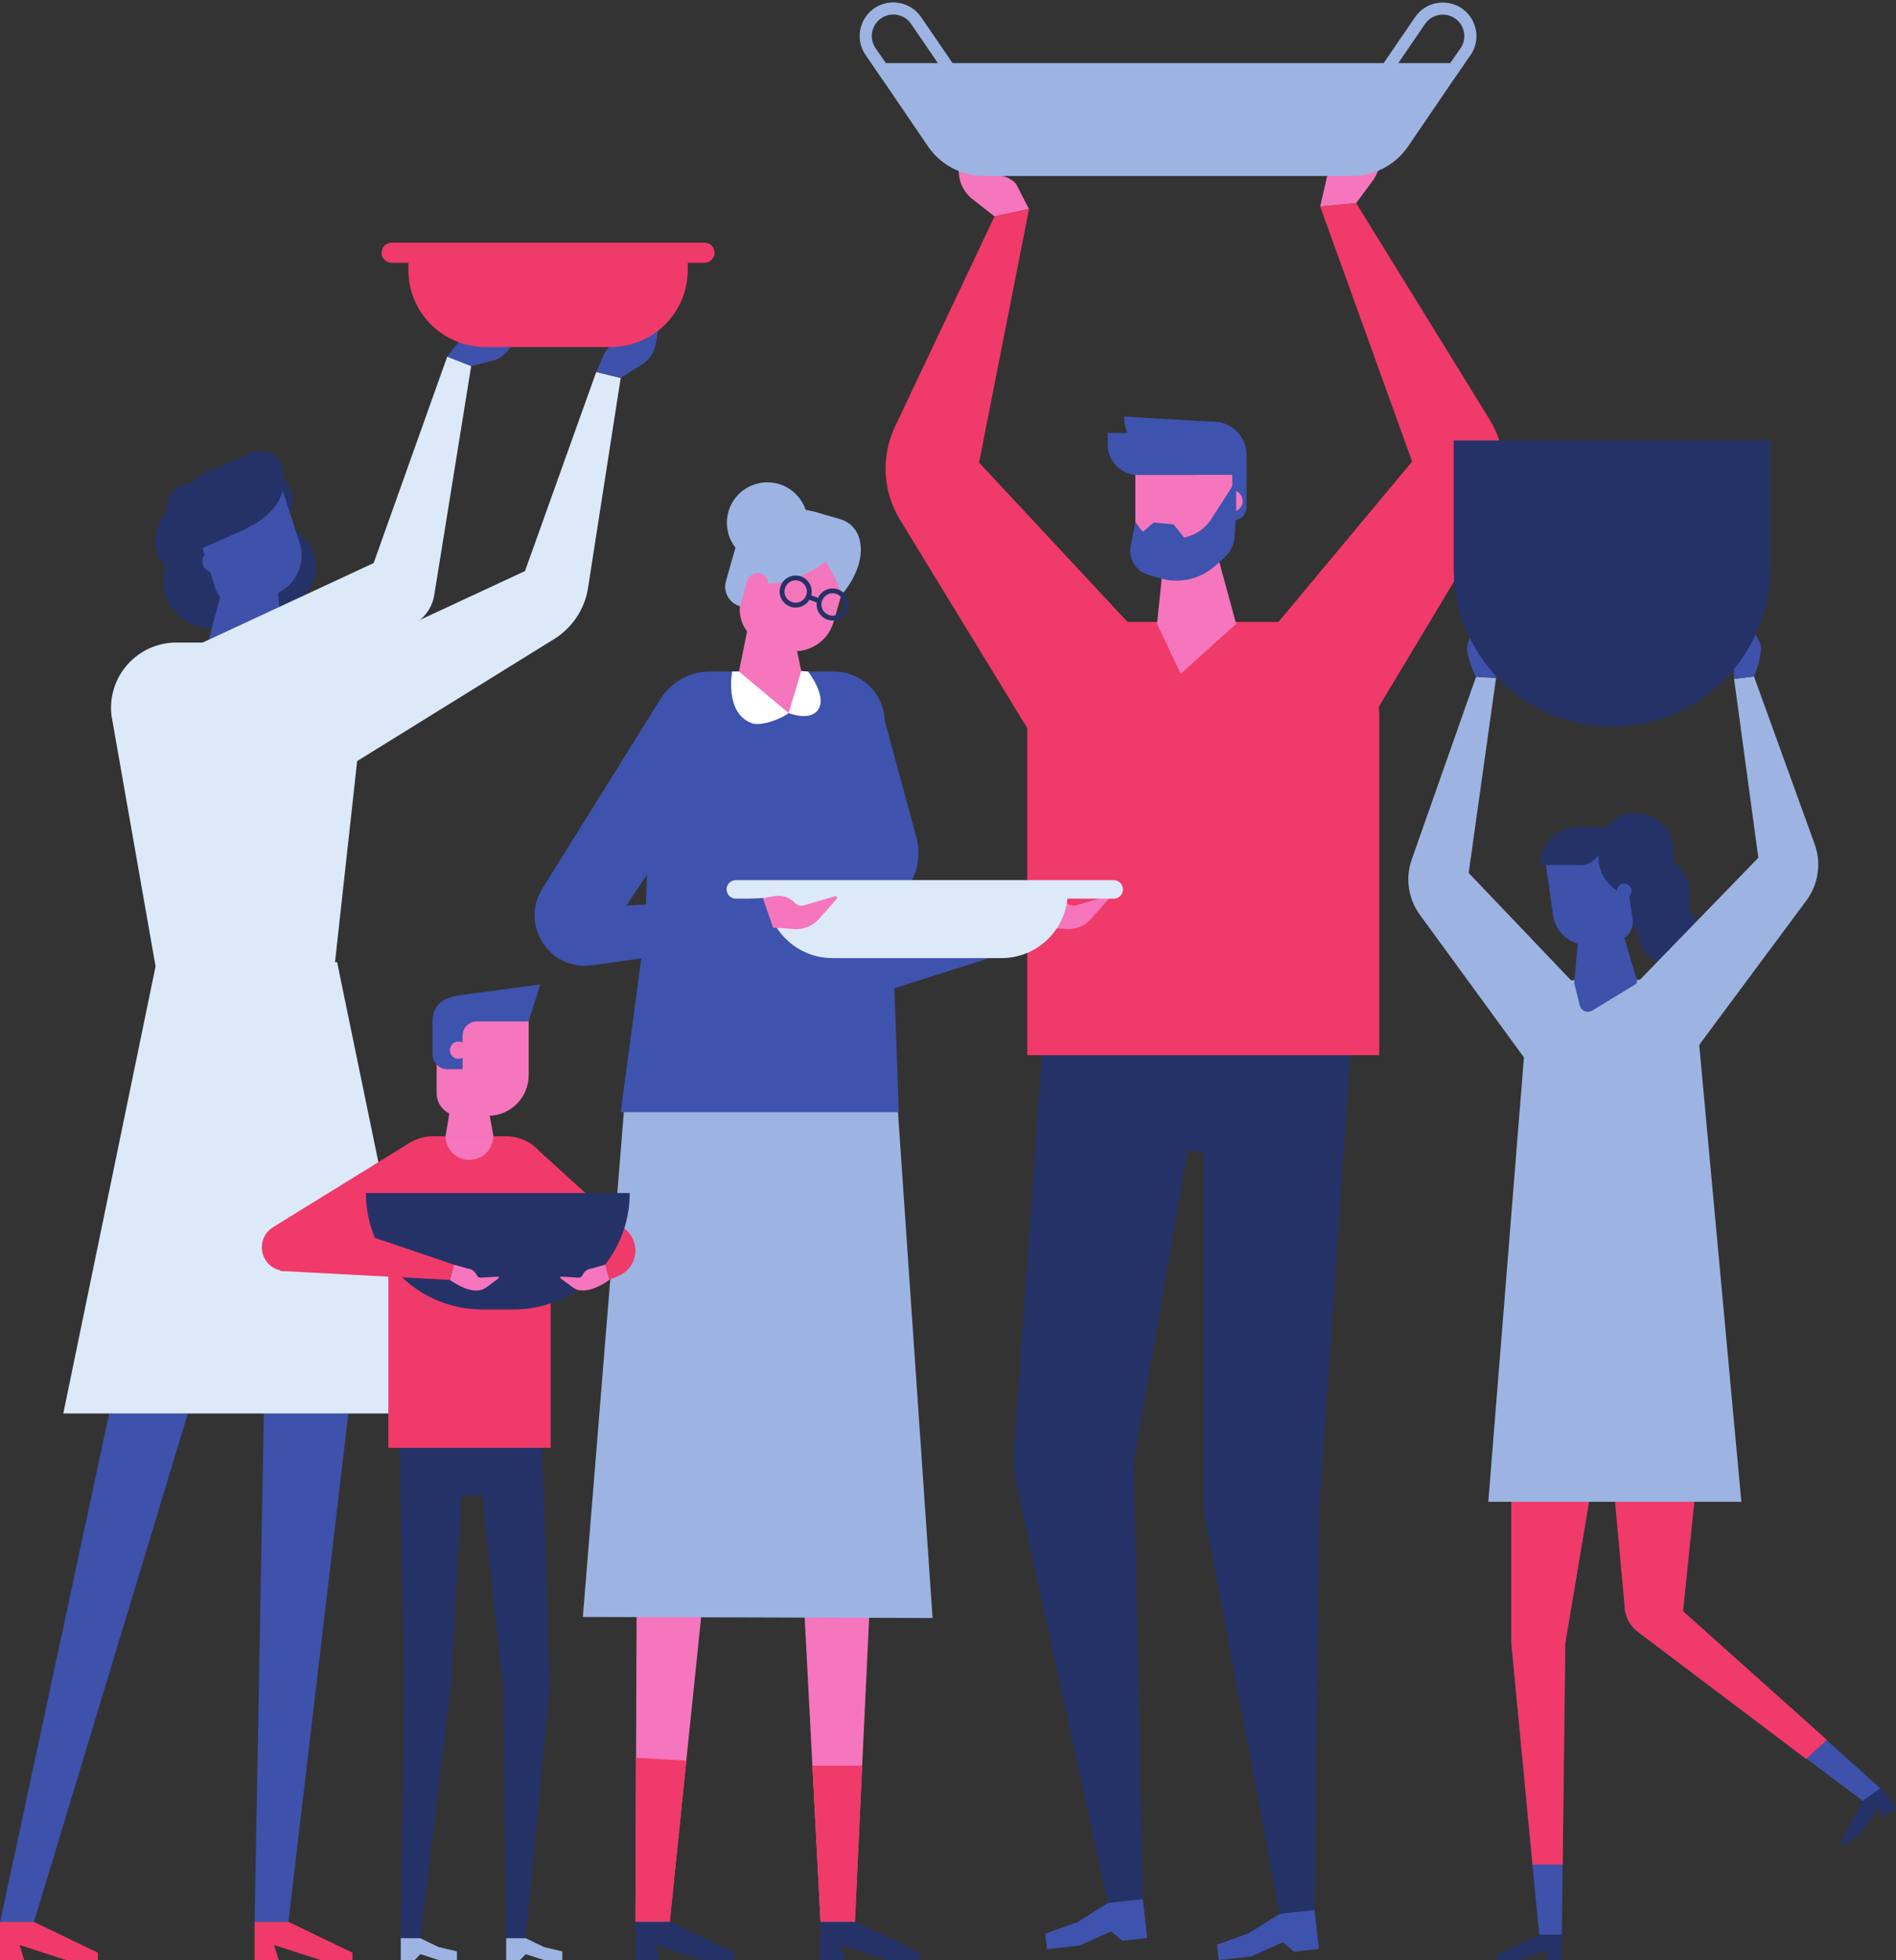 <?xml version="1.0" encoding="UTF-8"?><svg xmlns="http://www.w3.org/2000/svg" xmlns:xlink="http://www.w3.org/1999/xlink" height="405.1" preserveAspectRatio="xMidYMid meet" version="1.0" viewBox="0.0 -0.5 391.9 405.1" width="391.9" zoomAndPan="magnify"><rect x="0.0" y="-0.5" width="391.9" height="405.1" fill="#333333" stroke="none"/><defs><clipPath id="a"><path d="M 0 396 L 21 396 L 21 404.578 L 0 404.578 Z M 0 396"/></clipPath><clipPath id="b"><path d="M 52 396 L 73 396 L 73 404.578 L 52 404.578 Z M 52 396"/></clipPath><clipPath id="c"><path d="M 251 394 L 273 394 L 273 404.578 L 251 404.578 Z M 251 394"/></clipPath><clipPath id="d"><path d="M 131 396 L 152 396 L 152 404.578 L 131 404.578 Z M 131 396"/></clipPath><clipPath id="e"><path d="M 169 396 L 191 396 L 191 404.578 L 169 404.578 Z M 169 396"/></clipPath><clipPath id="f"><path d="M 82 400 L 95 400 L 95 404.578 L 82 404.578 Z M 82 400"/></clipPath><clipPath id="g"><path d="M 104 400 L 117 400 L 117 404.578 L 104 404.578 Z M 104 400"/></clipPath><clipPath id="h"><path d="M 309 399 L 323 399 L 323 404.578 L 309 404.578 Z M 309 399"/></clipPath><clipPath id="i"><path d="M 380 368 L 391.891 368 L 391.891 382 L 380 382 Z M 380 368"/></clipPath></defs><g><g id="change1_1"><path d="M 123.242 76.371 L 108.516 117.52 L 58.039 140.992 L 69.004 159.777 L 114.539 131.57 C 118.281 129.254 120.832 125.426 121.535 121.082 L 128.297 77.609 L 123.242 76.371" fill="#dce9f8"/></g><g id="change2_1"><path d="M 128.297 77.609 L 132.805 74.758 C 134.262 73.812 135.258 72.305 135.551 70.594 L 136.48 65.234 C 136.539 64.887 136.109 64.68 135.871 64.941 L 131.484 69.828 C 131.027 70.336 130.324 70.547 129.664 70.371 C 129.648 70.367 129.633 70.363 129.617 70.359 C 127.652 69.855 125.625 70.941 124.809 72.801 L 123.242 76.371 L 128.297 77.609" fill="#3e51ab"/></g><g id="change3_2"><path d="M 32.105 111.062 C 32.105 115.504 35.707 119.105 40.148 119.105 C 44.59 119.105 48.191 115.504 48.191 111.062 C 48.191 106.621 44.59 103.02 40.148 103.02 C 35.707 103.02 32.105 106.621 32.105 111.062" fill="#253267"/></g><g id="change3_3"><path d="M 34.445 104.547 C 34.445 107.371 36.734 109.664 39.562 109.664 C 42.387 109.664 44.676 107.371 44.676 104.547 C 44.676 101.723 42.387 99.434 39.562 99.434 C 36.734 99.434 34.445 101.723 34.445 104.547" fill="#253267"/></g><g id="change3_4"><path d="M 33.805 119.695 C 33.805 124.996 38.102 129.293 43.402 129.293 C 48.703 129.293 53 124.996 53 119.695 C 53 114.395 48.703 110.098 43.402 110.098 C 38.102 110.098 33.805 114.395 33.805 119.695" fill="#253267"/></g><g id="change3_5"><path d="M 47.504 116.703 C 47.504 121.609 51.48 125.586 56.383 125.586 C 61.289 125.586 65.266 121.609 65.266 116.703 C 65.266 111.797 61.289 107.82 56.383 107.82 C 51.48 107.82 47.504 111.797 47.504 116.703" fill="#253267"/></g><g id="change2_2"><path d="M 38.832 291.621 L 22.57 291.621 L 0 396.832 L 6.984 396.832 L 38.832 291.621" fill="#3e51ab"/></g><g id="change2_3"><path d="M 54.535 291.621 L 52.621 396.832 L 59.602 396.832 L 72.004 291.621 L 54.535 291.621" fill="#3e51ab"/></g><g clip-path="url(#a)" id="change4_14"><path d="M 7.051 396.711 L 20.234 403.055 L 20.234 404.578 L 13.641 404.578 L 4.047 401.477 L 5 404.578 L 0 404.578 L 0 396.711 L 7.051 396.711" fill="#f03a69"/></g><g clip-path="url(#b)" id="change4_13"><path d="M 59.668 396.711 L 72.855 403.055 L 72.855 404.578 L 66.262 404.578 L 56.664 401.477 L 57.617 404.578 L 52.621 404.578 L 52.621 396.711 L 59.668 396.711" fill="#f03a69"/></g><g id="change3_6"><path d="M 50.621 104.34 C 51.527 107.016 54.43 108.453 57.109 107.551 C 59.785 106.645 61.223 103.738 60.32 101.062 C 59.414 98.383 56.508 96.945 53.832 97.852 C 51.152 98.758 49.715 101.66 50.621 104.34" fill="#253267"/></g><g id="change1_2"><path d="M 67.008 218.656 L 35.52 218.355 L 23.047 147.398 C 22.09 139.359 28.367 132.293 36.461 132.293 L 62.367 132.293 C 69.711 132.293 75.523 138.508 75.031 145.836 L 67.008 218.656" fill="#dce9f8"/></g><g id="change1_3"><path d="M 32.336 198.344 L 69.676 198.344 L 88.93 291.621 L 13.082 291.621 L 32.336 198.344" fill="#dce9f8"/></g><g id="change2_4"><path d="M 56.387 122.469 L 50.648 124.332 C 48.117 125.156 45.398 123.77 44.578 121.238 L 39.129 104.465 L 57.637 98.449 L 61.914 111.621 C 63.387 116.145 60.91 121 56.387 122.469" fill="#3e51ab"/></g><g id="change2_5"><path d="M 45.777 114.137 C 46.543 115.098 46.387 116.496 45.426 117.266 C 44.465 118.031 43.062 117.871 42.297 116.914 C 41.531 115.953 41.688 114.551 42.648 113.785 C 43.609 113.016 45.012 113.176 45.777 114.137" fill="#3e51ab"/></g><g id="change3_7"><path d="M 40.602 113.309 L 49.824 109.27 C 57.785 105.602 59.926 100.898 57.992 95.176 C 57.301 93.129 54.633 92.184 52.031 93.062 L 43.969 96.496 C 39.484 98.012 36.816 102.102 38.008 105.633 L 40.602 113.309" fill="#253267"/></g><g id="change2_6"><path d="M 47.473 115.75 L 56.582 113.668 L 58.602 133.219 L 58.602 139.754 C 58.602 141.664 57.055 143.215 55.145 143.215 L 52.93 143.215 C 51.926 143.215 50.969 142.777 50.312 142.016 L 42.723 133.219 L 47.473 115.75" fill="#3e51ab"/></g><g id="change1_4"><path d="M 92.441 73.203 L 77.234 115.863 L 26.758 139.336 L 37.723 158.121 L 85.871 128.297 C 87.953 127.008 89.375 124.879 89.762 122.461 L 97.395 75.148 L 92.441 73.203" fill="#dce9f8"/></g><g id="change2_7"><path d="M 97.395 75.148 L 102.105 73.984 C 103.75 73.43 105.086 72.211 105.793 70.625 L 108.008 65.66 C 108.148 65.34 107.785 65.027 107.492 65.227 L 102.035 68.887 C 101.469 69.266 100.734 69.297 100.137 68.965 C 100.125 68.957 100.113 68.949 100.098 68.941 C 98.316 67.973 96.082 68.527 94.836 70.129 L 92.441 73.203 L 97.395 75.148" fill="#3e51ab"/></g><g id="change4_1"><path d="M 100.328 71.219 L 126.242 71.219 C 135.031 71.219 142.156 64.094 142.156 55.305 L 142.156 51.73 L 84.414 51.73 L 84.414 55.305 C 84.414 64.094 91.539 71.219 100.328 71.219" fill="#f03a69"/></g><g id="change4_2"><path d="M 80.945 53.809 L 145.625 53.809 C 146.773 53.809 147.703 52.879 147.703 51.73 C 147.703 50.582 146.773 49.652 145.625 49.652 L 80.945 49.652 C 79.797 49.652 78.867 50.582 78.867 51.73 C 78.867 52.879 79.797 53.809 80.945 53.809" fill="#f03a69"/></g><g id="change5_1"><path d="M 254.914 107.082 L 243.785 107.082 L 243.785 96.094 L 257.656 96.094 L 257.656 104.34 C 257.656 105.855 256.426 107.082 254.914 107.082" fill="#3e53ad"/></g><g id="change3_8"><path d="M 279.746 208.344 L 272.684 311.086 L 271.719 394.23 L 264.504 395.031 L 249.23 313.836 C 248.883 312.008 248.711 310.148 248.711 308.281 L 248.711 237.426 L 245.492 237.297 L 234.359 301.453 L 236.227 391.977 L 229.012 392.781 L 210.289 307.141 C 209.676 304.34 209.465 301.461 209.668 298.602 L 216.059 208.344 L 279.746 208.344" fill="#253267"/></g><g id="change5_2"><path d="M 222.629 396.793 L 229.012 392.781 L 236.227 391.977 L 237.121 400.031 L 232.004 400.598 L 229.664 398.656 L 223.16 401.578 L 216.414 402.328 L 216.059 399.133 L 222.629 396.793" fill="#3e53ad"/></g><g clip-path="url(#c)" id="change5_12"><path d="M 258.121 399.043 L 264.504 395.031 L 271.719 394.23 L 272.613 402.281 L 267.496 402.848 L 265.156 400.906 L 258.652 403.828 L 251.906 404.578 L 251.555 401.383 L 258.121 399.043" fill="#3e53ad"/></g><g id="change6_1"><path d="M 205.574 44.223 L 200.992 40.648 C 199.383 39.395 198.375 37.527 198.203 35.492 L 197.668 29.129 C 197.633 28.715 198.16 28.516 198.406 28.848 L 203.043 35.016 C 203.527 35.66 204.328 35.977 205.117 35.84 C 206.895 35.527 208.707 36.117 209.957 37.414 L 212.699 42.688 L 205.574 44.223" fill="#f576bd"/></g><g id="change6_2"><path d="M 280.32 41.48 L 283.773 36.805 C 284.984 35.16 285.453 33.09 285.07 31.086 L 283.871 24.812 C 283.793 24.406 283.234 24.355 283.086 24.738 L 280.281 31.934 C 279.988 32.68 279.305 33.199 278.504 33.281 C 276.711 33.461 275.125 34.52 274.27 36.102 L 272.879 42.18 L 280.32 41.48" fill="#f576bd"/></g><g id="change4_3"><path d="M 285.094 217.57 L 212.328 217.57 L 212.328 147.734 C 212.328 136.852 221.152 128.027 232.035 128.027 L 265.387 128.027 C 276.27 128.027 285.094 136.852 285.094 147.734 L 285.094 217.57" fill="#f03a69"/></g><g id="change6_3"><path d="M 243.535 115.938 L 249.746 115.938 C 252.488 115.938 254.707 113.719 254.707 110.977 L 254.707 92.816 L 234.672 92.816 L 234.672 107.074 C 234.672 111.973 238.637 115.938 243.535 115.938" fill="#f576bd"/></g><g id="change6_4"><path d="M 250.613 110.453 L 241.238 108.309 L 239.156 128.438 L 244.062 138.742 L 255.508 128.438 L 250.613 110.453" fill="#f576bd"/></g><g id="change4_4"><path d="M 279.766 154.281 L 264.258 128.027 L 291.883 94.887 L 272.879 42.18 L 280.32 41.48 L 307.883 86.18 C 311.855 92.625 311.906 100.746 308.008 107.238 L 279.766 154.281" fill="#f03a69"/></g><g id="change4_5"><path d="M 205.574 44.223 L 212.699 42.688 L 202.371 95.102 L 233.98 129.016 L 212.328 149.977 L 186.016 106.902 C 182.453 101.074 182.07 93.844 184.996 87.672 L 205.574 44.223" fill="#f03a69"/></g><g id="change5_3"><path d="M 250.531 94.273 L 241.031 94.273 C 236.23 94.273 232.34 90.383 232.34 85.582 L 250.273 86.645 L 250.531 94.273" fill="#3e53ad"/></g><g id="change5_4"><path d="M 247.145 97.66 L 235.219 97.66 C 231.758 97.66 228.953 94.852 228.953 91.391 L 228.953 88.969 L 242.75 88.969 C 245.176 88.969 247.145 90.934 247.145 93.363 L 247.145 97.66" fill="#3e53ad"/></g><g id="change5_5"><path d="M 257.656 97.633 L 243.785 97.633 L 243.785 86.641 L 250.797 86.641 C 254.582 86.641 257.656 89.715 257.656 93.504 L 257.656 97.633" fill="#3e53ad"/></g><g id="change6_5"><path d="M 256.848 103.043 C 256.848 104.301 255.832 105.316 254.574 105.316 C 253.32 105.316 252.301 104.301 252.301 103.043 C 252.301 101.785 253.32 100.77 254.574 100.77 C 255.832 100.77 256.848 101.785 256.848 103.043" fill="#f576bd"/></g><g id="change5_6"><path d="M 255.508 100.023 L 254.707 100.023 L 250.363 106.777 C 248.594 109.527 245.43 111.051 242.176 110.723 L 238.805 110.379 C 237.422 110.242 236.168 109.504 235.371 108.367 L 234.672 107.363 L 233.742 112.203 C 233.141 114.863 234.715 117.535 237.332 118.297 L 239.816 119.02 C 243.824 120.188 248.148 119.191 251.242 116.387 L 253.066 114.734 C 254.352 113.57 255.125 111.945 255.219 110.215 L 255.508 104.789 L 255.508 100.023" fill="#3e53ad"/></g><g id="change5_7"><path d="M 245.434 111.445 L 242.582 107.871 L 238.457 107.488 L 235.223 110.297 L 245.434 111.445" fill="#3e53ad"/></g><g id="change7_1"><path d="M 203.402 35.867 L 279.469 35.867 C 284.113 35.867 288.457 33.57 291.074 29.73 L 302.766 12.547 L 180.105 12.547 L 191.797 29.73 C 194.41 33.57 198.754 35.867 203.402 35.867" fill="#9db4e2"/></g><g id="change7_2"><path d="M 300.426 15.941 L 298.375 14.512 L 301.988 9.34 C 302.746 8.137 302.883 6.688 302.371 5.359 C 301.852 4.023 300.762 3.047 299.379 2.676 C 297.555 2.184 295.617 2.902 294.551 4.461 L 286.711 15.934 L 284.648 14.52 L 292.488 3.051 C 294.148 0.617 297.18 -0.504 300.027 0.262 C 302.188 0.84 303.891 2.367 304.699 4.453 C 305.508 6.539 305.285 8.816 304.082 10.703 L 304.051 10.746 L 300.426 15.941" fill="#9db4e2"/></g><g id="change7_3"><path d="M 182.414 15.918 L 178.816 10.723 C 177.59 8.797 177.363 6.52 178.172 4.434 C 178.984 2.348 180.688 0.82 182.848 0.238 C 185.691 -0.523 188.723 0.598 190.387 3.027 L 198.227 14.5 L 196.16 15.91 L 188.32 4.438 C 187.258 2.883 185.316 2.164 183.496 2.652 C 182.113 3.023 181.023 4.004 180.504 5.34 C 179.984 6.676 180.129 8.133 180.898 9.34 L 184.469 14.496 L 182.414 15.918" fill="#9db4e2"/></g><g id="change5_8"><path d="M 180.512 205.125 L 216.652 193.648 L 213.918 185.098 L 188.367 187.281 L 182.422 145.727 L 170.633 155.852 L 170.633 189.52 L 180.512 205.125" fill="#3e53ad"/></g><g id="change6_6"><path d="M 216.02 191.223 L 220.918 191.539 C 222.672 191.504 224.332 190.734 225.496 189.422 L 229.141 185.309 C 229.379 185.043 229.117 184.637 228.777 184.734 L 222.402 186.602 C 221.742 186.797 221.023 186.602 220.551 186.098 C 219.488 184.973 217.934 184.445 216.406 184.695 L 213.918 185.098 L 216.02 191.223" fill="#f576bd"/></g><g id="change7_4"><path d="M 166.965 107.539 C 166.965 112.156 163.223 115.898 158.605 115.898 C 153.988 115.898 150.246 112.156 150.246 107.539 C 150.246 102.926 153.988 99.18 158.605 99.18 C 163.223 99.18 166.965 102.926 166.965 107.539" fill="#9db4e2"/></g><g id="change6_7"><path d="M 149.402 290.387 L 131.742 290.387 L 131.344 396.746 L 138.406 396.746 L 149.402 290.387" fill="#f576bd"/></g><g id="change6_8"><path d="M 164.059 290.387 L 169.609 396.746 L 176.672 396.746 L 181.715 290.387 L 164.059 290.387" fill="#f576bd"/></g><g clip-path="url(#d)" id="change3_1"><path d="M 138.473 396.625 L 151.801 403.035 L 151.801 404.578 L 145.137 404.578 L 135.434 401.441 L 136.398 404.578 L 131.344 404.578 L 131.344 396.625 L 138.473 396.625" fill="#253267"/></g><g clip-path="url(#e)" id="change3_18"><path d="M 176.738 396.625 L 190.066 403.035 L 190.066 404.578 L 183.402 404.578 L 173.699 401.441 L 174.664 404.578 L 169.609 404.578 L 169.609 396.625 L 176.738 396.625" fill="#253267"/></g><g id="change7_5"><path d="M 129.785 219.02 L 185.059 221.297 L 192.762 333.891 L 120.477 333.672 L 129.785 219.02" fill="#9db4e2"/></g><g id="change5_9"><path d="M 185.789 229.348 L 128.297 229.348 L 133.359 191.539 L 134.672 149.879 C 134.961 143.391 140.305 138.277 146.797 138.277 L 172.363 138.277 C 178.023 138.277 182.664 142.758 182.871 148.414 L 189.414 172.547 C 190.328 175.902 189.781 179.492 187.91 182.426 L 184.301 188.086 L 185.789 229.348" fill="#3e53ad"/></g><g id="change6_9"><path d="M 161.973 133.77 L 158.438 132.766 C 154.383 131.609 152.031 127.387 153.188 123.328 L 157.309 108.84 L 176.234 114.227 L 172.309 128.016 C 171.043 132.457 166.414 135.035 161.973 133.77" fill="#f576bd"/></g><g id="change6_10"><path d="M 161.926 120.527 L 156.141 121.551 L 152.547 139.246 L 165.922 139.641 L 161.926 120.527" fill="#f576bd"/></g><g id="change6_11"><path d="M 167.402 142.391 L 165.617 138.18 L 152.742 138.277 L 160.254 145.957 C 163.195 148.184 167.41 146.078 167.402 142.391" fill="#f576bd"/></g><g id="change7_6"><path d="M 155.676 120.109 L 153.465 119.48 L 155.797 111.652 C 158.148 103.035 165.746 104.516 168.719 105.359 L 173.863 106.852 L 171.906 113.645 C 170.836 117.402 160.336 121.129 155.676 120.109" fill="#9db4e2"/></g><g id="change7_7"><path d="M 169.441 113.527 C 169.441 113.527 173.863 120.293 173.863 122.547 C 179.551 115.949 179.023 108.578 173.863 106.852 C 172.992 108.371 169.441 113.527 169.441 113.527" fill="#9db4e2"/></g><g id="change7_8"><path d="M 152.949 124.789 C 150.715 124.152 149.418 121.824 150.055 119.59 L 152.145 112.238 L 156.191 113.391 L 152.949 124.789" fill="#9db4e2"/></g><g id="change6_12"><path d="M 158.801 120.016 C 158.902 121.254 157.98 122.34 156.742 122.441 C 155.504 122.543 154.418 121.621 154.316 120.383 C 154.215 119.145 155.137 118.059 156.375 117.957 C 157.613 117.855 158.699 118.777 158.801 120.016" fill="#f576bd"/></g><g id="change8_1"><path d="M 151.336 138.277 C 151.336 138.277 149.691 146.949 155.445 148.977 C 157.195 149.59 161.141 148.297 163.016 146.867 L 152.742 138.277 L 151.336 138.277" fill="#fff"/></g><g id="change8_2"><path d="M 167.023 138.277 L 165.617 138.18 L 163.016 146.867 C 163.016 146.867 167.648 148.766 169.242 145.941 C 170.832 143.117 167.023 138.277 167.023 138.277" fill="#fff"/></g><g id="change3_9"><path d="M 164.461 119.438 C 163.188 119.438 162.148 120.477 162.148 121.75 C 162.148 123.027 163.188 124.062 164.461 124.062 C 165.734 124.062 166.773 123.027 166.773 121.75 C 166.773 120.477 165.734 119.438 164.461 119.438 Z M 164.461 125.062 C 162.633 125.062 161.148 123.578 161.148 121.75 C 161.148 119.926 162.633 118.438 164.461 118.438 C 166.289 118.438 167.773 119.926 167.773 121.75 C 167.773 123.578 166.289 125.062 164.461 125.062" fill="#253267"/></g><g id="change3_10"><path d="M 172.102 122.117 C 170.828 122.117 169.789 123.156 169.789 124.43 C 169.789 125.703 170.828 126.742 172.102 126.742 C 173.379 126.742 174.414 125.703 174.414 124.43 C 174.414 123.156 173.379 122.117 172.102 122.117 Z M 172.102 127.742 C 170.277 127.742 168.789 126.258 168.789 124.43 C 168.789 122.605 170.277 121.117 172.102 121.117 C 173.93 121.117 175.414 122.605 175.414 124.43 C 175.414 126.258 173.93 127.742 172.102 127.742" fill="#253267"/></g><g id="change3_11"><path d="M 169.215 124.176 L 166.754 123.262 L 167.102 122.324 L 169.562 123.238 L 169.215 124.176" fill="#253267"/></g><g id="change4_6"><path d="M 131.473 362.785 L 131.344 396.625 L 138.473 396.625 L 141.855 363.367 L 131.473 362.785" fill="#f03a69"/></g><g id="change4_7"><path d="M 169.609 396.625 L 167.922 364.414 L 178.203 364.414 L 176.738 396.625 L 169.609 396.625" fill="#f03a69"/></g><g id="change1_5"><path d="M 172.07 197.508 L 207.004 197.508 C 214.57 197.508 220.707 191.371 220.707 183.805 L 158.367 183.805 C 158.367 191.371 164.504 197.508 172.07 197.508" fill="#dce9f8"/></g><g id="change1_6"><path d="M 152.098 185.223 L 230.199 185.223 C 231.258 185.223 232.113 184.363 232.113 183.305 C 232.113 182.246 231.258 181.391 230.199 181.391 L 152.098 181.391 C 151.039 181.391 150.184 182.246 150.184 183.305 C 150.184 184.363 151.039 185.223 152.098 185.223" fill="#dce9f8"/></g><g id="change5_10"><path d="M 160.426 193.648 L 157.688 185.098 L 129.484 186.652 L 149.891 155.852 L 136.426 144.109 L 112.094 183.152 C 107.41 190.664 113.629 200.227 122.395 198.992 L 160.426 193.648" fill="#3e53ad"/></g><g id="change6_13"><path d="M 159.789 191.223 L 164.688 191.539 C 166.441 191.504 168.102 190.734 169.266 189.422 L 172.914 185.309 C 173.148 185.043 172.891 184.637 172.547 184.734 L 166.176 186.602 C 165.512 186.797 164.797 186.602 164.32 186.098 C 163.258 184.973 161.703 184.445 160.176 184.695 L 157.688 185.098 L 159.789 191.223" fill="#f576bd"/></g><g id="change3_12"><path d="M 82.488 293.453 L 83.547 347.941 L 82.84 400.066 L 86.887 400.066 L 93.195 347.941 L 95.375 308.578 L 99.68 308.578 L 104.004 347.941 L 104.625 400.066 L 108.668 400.066 L 113.648 347.941 L 111.914 293.453 L 82.488 293.453" fill="#253267"/></g><g clip-path="url(#f)" id="change7_12"><path d="M 90.668 401.898 L 86.887 400.066 L 82.844 400.066 L 82.844 404.578 L 85.711 404.578 L 86.887 403.359 L 90.668 404.578 L 94.449 404.578 L 94.449 402.789 L 90.668 401.898" fill="#9db4e2"/></g><g clip-path="url(#g)" id="change7_13"><path d="M 112.449 401.898 L 108.668 400.066 L 104.625 400.066 L 104.625 404.578 L 107.492 404.578 L 108.668 403.359 L 112.449 404.578 L 116.23 404.578 L 116.23 402.789 L 112.449 401.898" fill="#9db4e2"/></g><g id="change4_8"><path d="M 111.547 237.465 L 129.363 253.641 C 131.16 255.18 131.812 257.676 131 259.895 C 130.465 261.344 129.367 262.516 127.953 263.133 L 125.938 264.016 L 125.121 260.855 L 108.117 257.254 L 111.547 237.465" fill="#f03a69"/></g><g id="change4_9"><path d="M 84.832 235.586 L 56.488 253.09 C 54.43 254.324 53.574 256.871 54.469 259.102 C 55.461 261.562 58.234 262.785 60.719 261.852 L 87.754 251.699 L 84.832 235.586" fill="#f03a69"/></g><g id="change4_10"><path d="M 80.273 298.719 L 113.824 298.719 L 113.824 243.52 C 113.824 238.445 109.715 234.336 104.645 234.336 L 89.457 234.336 C 84.387 234.336 80.273 238.445 80.273 243.52 L 80.273 298.719" fill="#f03a69"/></g><g id="change6_14"><path d="M 99.059 218.418 L 94.691 218.418 L 92.098 234.336 L 102.004 234.336 L 99.059 218.418" fill="#f576bd"/></g><g id="change6_15"><path d="M 100.859 230.113 L 94.957 230.113 C 92.355 230.113 90.246 228.004 90.246 225.398 L 90.246 208.148 L 109.281 208.148 L 109.281 221.695 C 109.281 226.344 105.512 230.113 100.859 230.113" fill="#f576bd"/></g><g id="change5_11"><path d="M 111.707 202.945 L 94.758 205.219 C 91.191 205.711 89.391 207.621 89.391 210.59 L 89.391 217.391 C 89.391 219.094 90.77 220.473 92.473 220.473 L 95.613 220.473 L 95.613 213.555 C 95.613 211.918 96.941 210.59 98.582 210.59 L 109.234 210.59 L 111.707 202.945" fill="#3e53ad"/></g><g id="change6_16"><path d="M 96.559 216.539 C 96.559 217.523 95.762 218.324 94.773 218.324 C 93.789 218.324 92.988 217.523 92.988 216.539 C 92.988 215.551 93.789 214.754 94.773 214.754 C 95.762 214.754 96.559 215.551 96.559 216.539" fill="#f576bd"/></g><g id="change6_17"><path d="M 96.969 239.211 L 97.07 239.211 C 99.762 239.211 101.941 237.027 101.941 234.336 L 92.098 234.336 C 92.098 237.027 94.277 239.211 96.969 239.211" fill="#f576bd"/></g><g id="change3_13"><path d="M 106.102 270.129 L 99.703 270.129 C 86.414 270.129 75.641 259.352 75.641 246.062 L 130.164 246.062 C 130.164 259.352 119.391 270.129 106.102 270.129" fill="#253267"/></g><g id="change6_18"><path d="M 125.938 264.016 C 125.938 264.016 123.395 265.914 121.09 266.168 C 120.164 266.273 119.219 266.164 118.414 265.57 L 115.898 263.711 C 115.738 263.59 115.805 263.324 115.992 263.336 L 119.539 263.551 C 119.91 263.574 120.246 263.367 120.406 263.016 C 120.77 262.23 121.477 261.727 122.297 261.664 L 125.121 260.855 L 125.938 264.016" fill="#f576bd"/></g><g id="change6_19"><path d="M 92.988 264.016 C 92.988 264.016 95.531 265.914 97.84 266.168 C 98.762 266.273 99.707 266.164 100.512 265.57 L 103.027 263.711 C 103.188 263.59 103.121 263.324 102.934 263.336 L 99.383 263.551 C 99.016 263.574 98.68 263.367 98.52 263.016 C 98.156 262.23 97.449 261.727 96.629 261.664 L 93.805 260.855 L 92.988 264.016" fill="#f576bd"/></g><g id="change4_11"><path d="M 57.883 262.164 L 92.988 264.016 L 93.805 260.855 L 70.379 252.918 L 57.883 262.164" fill="#f03a69"/></g><g id="change7_9"><path d="M 305.094 139.387 L 291.805 177.117 C 290.445 180.977 291.074 185.258 293.484 188.559 L 316.391 219.945 L 328.711 206.266 L 303.574 179.914 L 309.234 139.605 L 305.094 139.387" fill="#9db4e2"/></g><g id="change2_8"><path d="M 305.094 139.387 C 305.094 139.387 304.059 137.605 303.422 134.859 C 303.168 133.766 303.164 132.609 303.766 131.559 L 305.648 128.266 C 305.77 128.051 306.102 128.094 306.113 128.324 L 306.359 132.629 C 306.383 133.074 306.68 133.449 307.125 133.594 C 308.121 133.918 308.832 134.699 309.02 135.68 L 309.234 139.605 L 305.094 139.387" fill="#3e51ab"/></g><g id="change3_14"><path d="M 334.453 187.051 C 334.035 185.977 333.875 184.867 333.941 183.785 C 334.012 182.648 333.59 181.57 332.77 180.781 C 331.727 179.781 330.945 178.465 330.59 176.898 C 329.832 173.562 331.465 170.027 334.488 168.434 C 338.641 166.242 343.641 168.191 345.297 172.434 C 345.711 173.5 345.875 174.605 345.809 175.68 C 345.742 176.828 346.164 177.914 346.992 178.715 C 347.766 179.461 348.398 180.383 348.812 181.449 C 349.418 183 349.484 184.621 349.105 186.121 C 348.902 186.934 349.125 187.785 349.645 188.441 C 350.238 189.184 350.672 190.078 350.879 191.109 C 351.375 193.594 350.266 196.203 348.117 197.547 C 344.695 199.68 340.371 198.125 338.98 194.559 C 338.75 193.961 338.617 193.352 338.574 192.746 C 338.516 191.914 338.098 191.145 337.402 190.688 C 336.109 189.84 335.059 188.602 334.453 187.051" fill="#253267"/></g><g id="change2_9"><path d="M 353.406 278.836 L 347.875 332.484 L 388.711 369.133 L 385.043 371.703 L 338.609 336.805 C 336.902 335.559 335.867 333.598 335.801 331.484 L 334.609 293.586 L 331.191 293.586 L 323.543 339.098 L 322.824 399.355 L 318.148 399.355 L 312.391 339.098 L 312.391 278.836 L 353.406 278.836" fill="#3e51ab"/></g><g id="change4_12"><path d="M 353.406 278.836 L 347.875 332.484 L 377.633 359.09 L 373.324 363.023 L 338.609 336.805 C 336.902 335.559 335.867 333.598 335.801 331.484 L 332.324 293.586 L 331.191 293.586 L 323.543 339.098 L 323 384.859 L 316.766 384.859 L 312.391 339.098 L 312.391 278.836 L 353.406 278.836" fill="#f03a69"/></g><g clip-path="url(#h)" id="change3_19"><path d="M 318.148 399.363 L 309.406 403.566 L 309.406 404.578 L 313.777 404.578 L 320.141 402.523 L 319.508 404.578 L 322.824 404.578 L 322.824 399.363 L 318.148 399.363" fill="#253267"/></g><g clip-path="url(#i)" id="change3_20"><path d="M 388.836 368.969 L 385.043 371.703 L 380.41 380.223 L 381 381.043 L 384.547 378.488 L 388.508 373.102 L 389.195 375.141 L 391.887 373.203 L 388.836 368.969" fill="#253267"/></g><g id="change7_10"><path d="M 307.629 309.875 L 359.934 309.875 L 351.109 214.207 C 350.641 207.316 344.914 201.969 338.008 201.969 L 326.723 201.969 C 320.773 201.969 315.844 206.574 315.438 212.512 L 307.629 309.875" fill="#9db4e2"/></g><g id="change7_11"><path d="M 362.547 139.305 L 375.09 173.977 C 376.508 177.891 375.863 182.258 373.383 185.602 L 350.293 216.688 L 338.086 202.902 L 363.445 176.766 L 358.434 139.812 L 362.547 139.305" fill="#9db4e2"/></g><g id="change2_10"><path d="M 326.898 185.738 L 333.539 185.738 L 338.355 202.215 C 338.434 202.477 338.32 202.762 338.086 202.902 L 329.09 208.363 C 328.105 208.961 326.824 208.434 326.543 207.312 L 325.43 202.844 C 325.398 202.723 325.391 202.598 325.402 202.477 L 326.898 185.738" fill="#3e51ab"/></g><g id="change2_11"><path d="M 329.082 194.742 L 334.047 194.047 C 336.238 193.742 337.766 191.719 337.457 189.527 L 335.426 175.012 L 319.41 177.254 L 321.008 188.648 C 321.555 192.562 325.168 195.289 329.082 194.742" fill="#3e51ab"/></g><g id="change3_15"><path d="M 338.664 184.871 C 334.105 184.871 330.379 181.141 330.379 176.582 L 330.402 170.398 L 331.766 170.398 C 335.566 170.398 338.664 173.5 338.664 177.328 L 338.664 184.871" fill="#253267"/></g><g id="change3_16"><path d="M 318.379 178.289 L 326.637 178.289 C 329.402 178.289 331.48 175.762 330.949 173.047 L 330.434 170.398 L 326.27 170.398 C 321.91 170.398 318.379 173.93 318.379 178.289" fill="#253267"/></g><g id="change2_12"><path d="M 334.211 183.844 C 334.328 184.672 335.094 185.25 335.922 185.137 C 336.754 185.02 337.332 184.254 337.215 183.426 C 337.098 182.594 336.332 182.016 335.504 182.133 C 334.672 182.246 334.094 183.016 334.211 183.844" fill="#3e51ab"/></g><g id="change2_13"><path d="M 362.547 139.305 C 362.547 139.305 363.453 137.453 363.898 134.676 C 364.074 133.562 364 132.41 363.328 131.402 L 361.219 128.246 C 361.082 128.043 360.754 128.109 360.758 128.34 L 360.812 132.648 C 360.82 133.098 360.551 133.492 360.117 133.668 C 359.148 134.062 358.492 134.891 358.371 135.879 L 358.434 139.812 L 362.547 139.305" fill="#3e51ab"/></g><g id="change3_17"><path d="M 333.188 149.664 C 315.117 149.664 300.469 135.016 300.469 116.949 L 300.469 90.523 L 365.906 90.523 L 365.906 116.949 C 365.906 135.016 351.258 149.664 333.188 149.664" fill="#253267"/></g></g></svg>